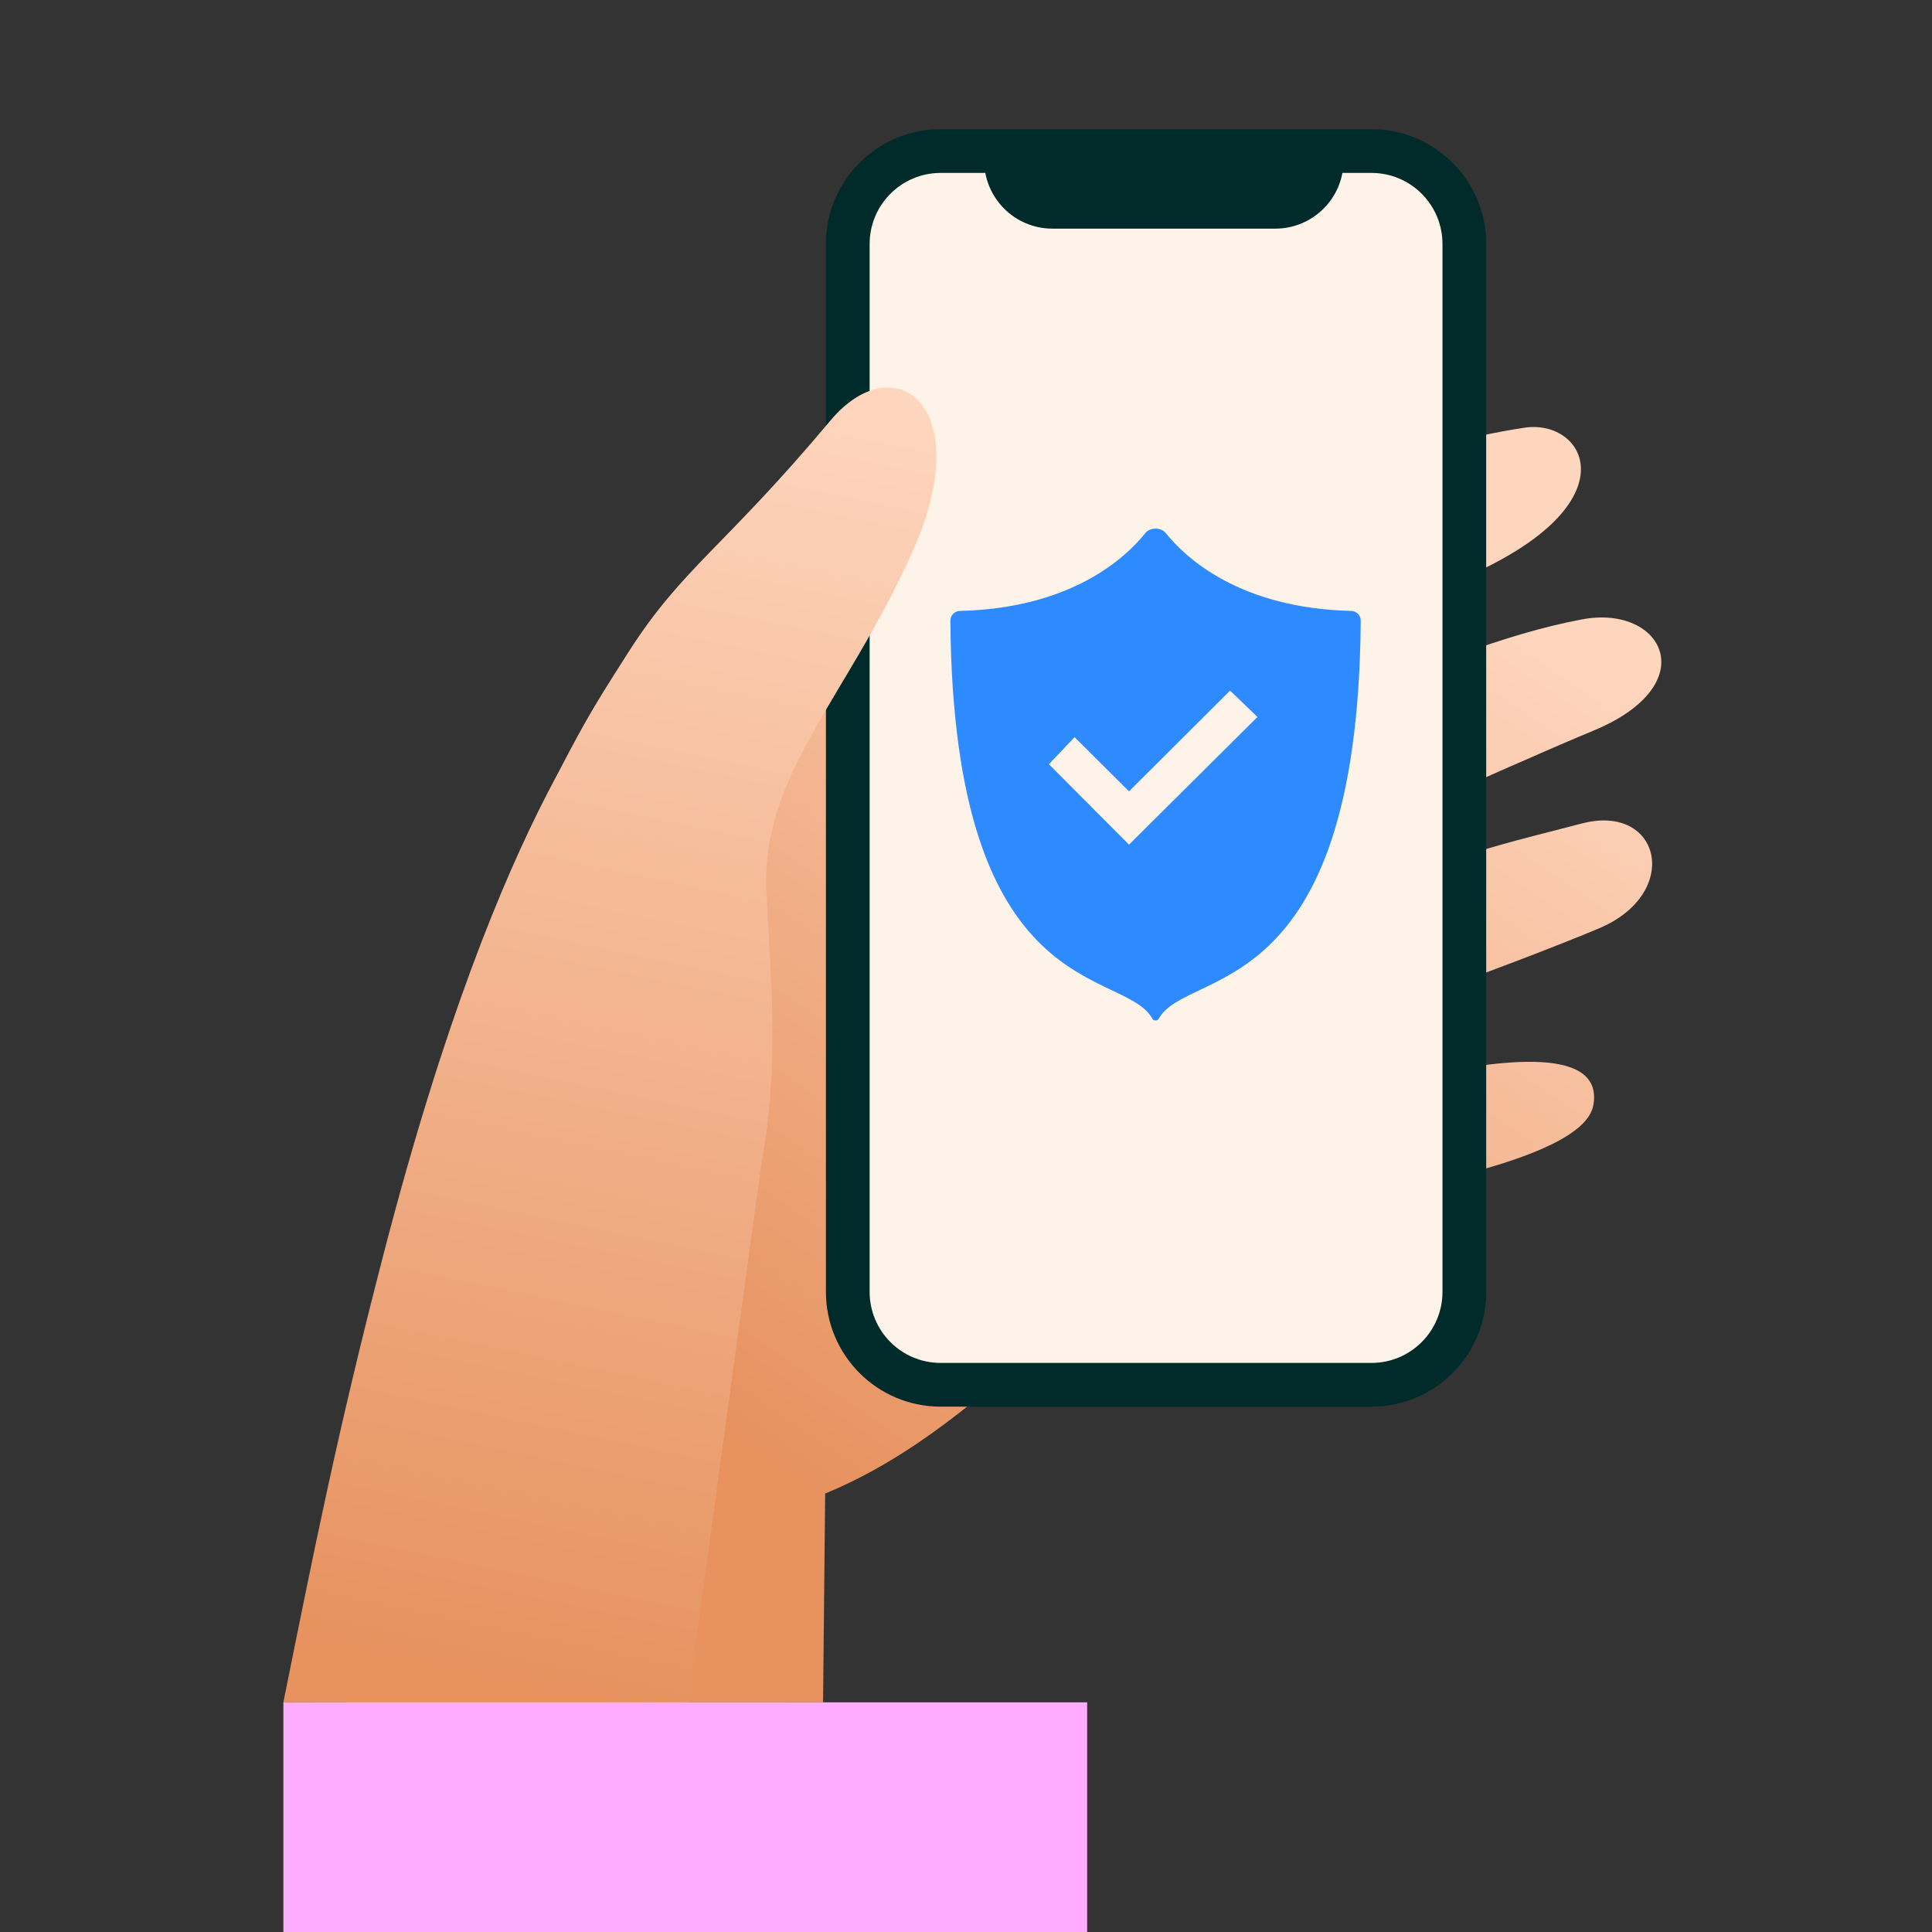 <svg width="150" height="150" viewBox="0 0 150 150" fill="none" xmlns="http://www.w3.org/2000/svg">
<rect x="0" y="0" width="150" height="150" fill="#333333" stroke="none"/>
<path d="M113.231 45.032C126.889 39.316 123.194 32.486 118.367 33.206C109.067 34.593 97.212 39.333 86.863 43.528C76.514 47.723 54.147 60.521 54.147 60.521L26.853 132.184L63.902 132.169L64.066 115.959C77.939 110.243 85.899 96.273 96.204 94.565C106.51 92.857 122.914 90.284 123.707 85.802C124.588 80.823 115.048 82.541 110.076 83.633C105.105 84.726 96.204 85.802 96.204 85.802L95.931 85.33C95.228 84.117 95.802 82.565 97.125 82.101C102.879 80.083 116.93 75.102 124.113 72.093C130.629 69.365 128.94 62.338 122.824 63.932C116.708 65.526 117.175 65.296 107.86 68.253C101.181 70.373 95.807 72.292 91.447 74.066L91.295 73.763C90.729 72.636 91.198 71.269 92.346 70.744C98.494 67.931 116.551 59.696 123.707 56.73C132.396 53.13 129.099 46.9 122.824 48.089C116.549 49.278 110.757 51.821 102.899 54.805C95.04 57.789 84.666 63.477 84.666 63.477L84.003 62.24C83.475 61.256 83.756 60.045 84.695 59.439C88.193 57.184 97.453 51.636 113.231 45.032Z" fill="url(#paint0_linear_48_26104)"/>
<path d="M65.822 18.942C65.822 14.957 69.05 11.727 73.033 11.727H106.48C110.463 11.727 113.691 14.957 113.691 18.942V100.3C113.691 104.285 110.463 107.515 106.48 107.515H73.033C69.05 107.515 65.822 104.285 65.822 100.3V18.942Z" fill="#FDF3E8"/>
<path fill-rule="evenodd" clip-rule="evenodd" d="M64.125 18.942C64.125 14.02 68.113 10.03 73.033 10.03H106.48C111.4 10.03 115.388 14.02 115.388 18.942V100.3C115.388 105.222 111.4 109.212 106.48 109.212H73.033C68.113 109.212 64.125 105.222 64.125 100.3V18.942ZM73.033 13.425C69.987 13.425 67.518 15.895 67.518 18.942V100.3C67.518 103.347 69.987 105.817 73.033 105.817H106.48C109.525 105.817 111.994 103.347 111.994 100.3V18.942C111.994 15.895 109.525 13.425 106.48 13.425H73.033Z" fill="#012A2A"/>
<path d="M77.894 11.81H102.83V12.446C102.83 14.556 101.121 16.265 99.013 16.265H81.711C79.603 16.265 77.894 14.556 77.894 12.446V11.81Z" fill="#012A2A"/>
<path fill-rule="evenodd" clip-rule="evenodd" d="M76.409 10.325H104.315V12.446C104.315 15.376 101.941 17.751 99.013 17.751H81.711C78.783 17.751 76.409 15.376 76.409 12.446V10.325ZM79.538 13.296C79.877 14.165 80.722 14.78 81.711 14.78H99.013C100.002 14.78 100.847 14.165 101.186 13.296H79.538Z" fill="#012A2A"/>
<path d="M104.921 47.433C96.293 47.226 92.096 43.362 90.506 41.385C90.139 40.928 89.294 40.928 88.927 41.385C87.337 43.362 83.139 47.226 74.512 47.433C74.113 47.442 73.784 47.785 73.787 48.184C74.002 78.245 87.329 75.062 89.486 79.124C89.559 79.261 89.873 79.261 89.947 79.124C92.104 75.064 105.431 78.244 105.646 48.184C105.649 47.785 105.32 47.442 104.921 47.433Z" fill="#2D8BFF"/>
<path d="M97.627 55.664L87.656 65.577L81.434 59.335L83.429 57.233L87.656 61.44L95.502 53.618L97.627 55.664Z" fill="#FDF3E8"/>
<path d="M59.125 90.253C60.573 82.572 59.788 75.274 59.502 69.228C59.074 60.179 65.669 54.327 70.821 42.894C75.974 31.462 69.434 26.732 64.48 32.645C56.222 42.5 52.985 44.077 48.824 50.581C45.545 55.706 45.326 56.214 42.482 61.62C38.931 68.526 34.441 79.408 29.798 97.296C26.187 111.212 24.378 120.398 22 132.169L53.382 132.184" fill="url(#paint1_linear_48_26104)"/>
<path d="M22 132.169H84.407V150H22V132.169Z" fill="#FDACFF"/>
<defs>
<linearGradient id="paint0_linear_48_26104" x1="128.988" y1="55.565" x2="80.018" y2="127.126" gradientUnits="userSpaceOnUse">
<stop stop-color="#FED5BD"/>
<stop stop-color="#FED5BD"/>
<stop offset="0" stop-color="#FED5BD"/>
<stop offset="1" stop-color="#E7925F"/>
</linearGradient>
<linearGradient id="paint1_linear_48_26104" x1="68.471" y1="32.151" x2="47.511" y2="132.297" gradientUnits="userSpaceOnUse">
<stop stop-color="#FED5BD"/>
<stop offset="1" stop-color="#E7925F"/>
</linearGradient>
</defs>
</svg>
